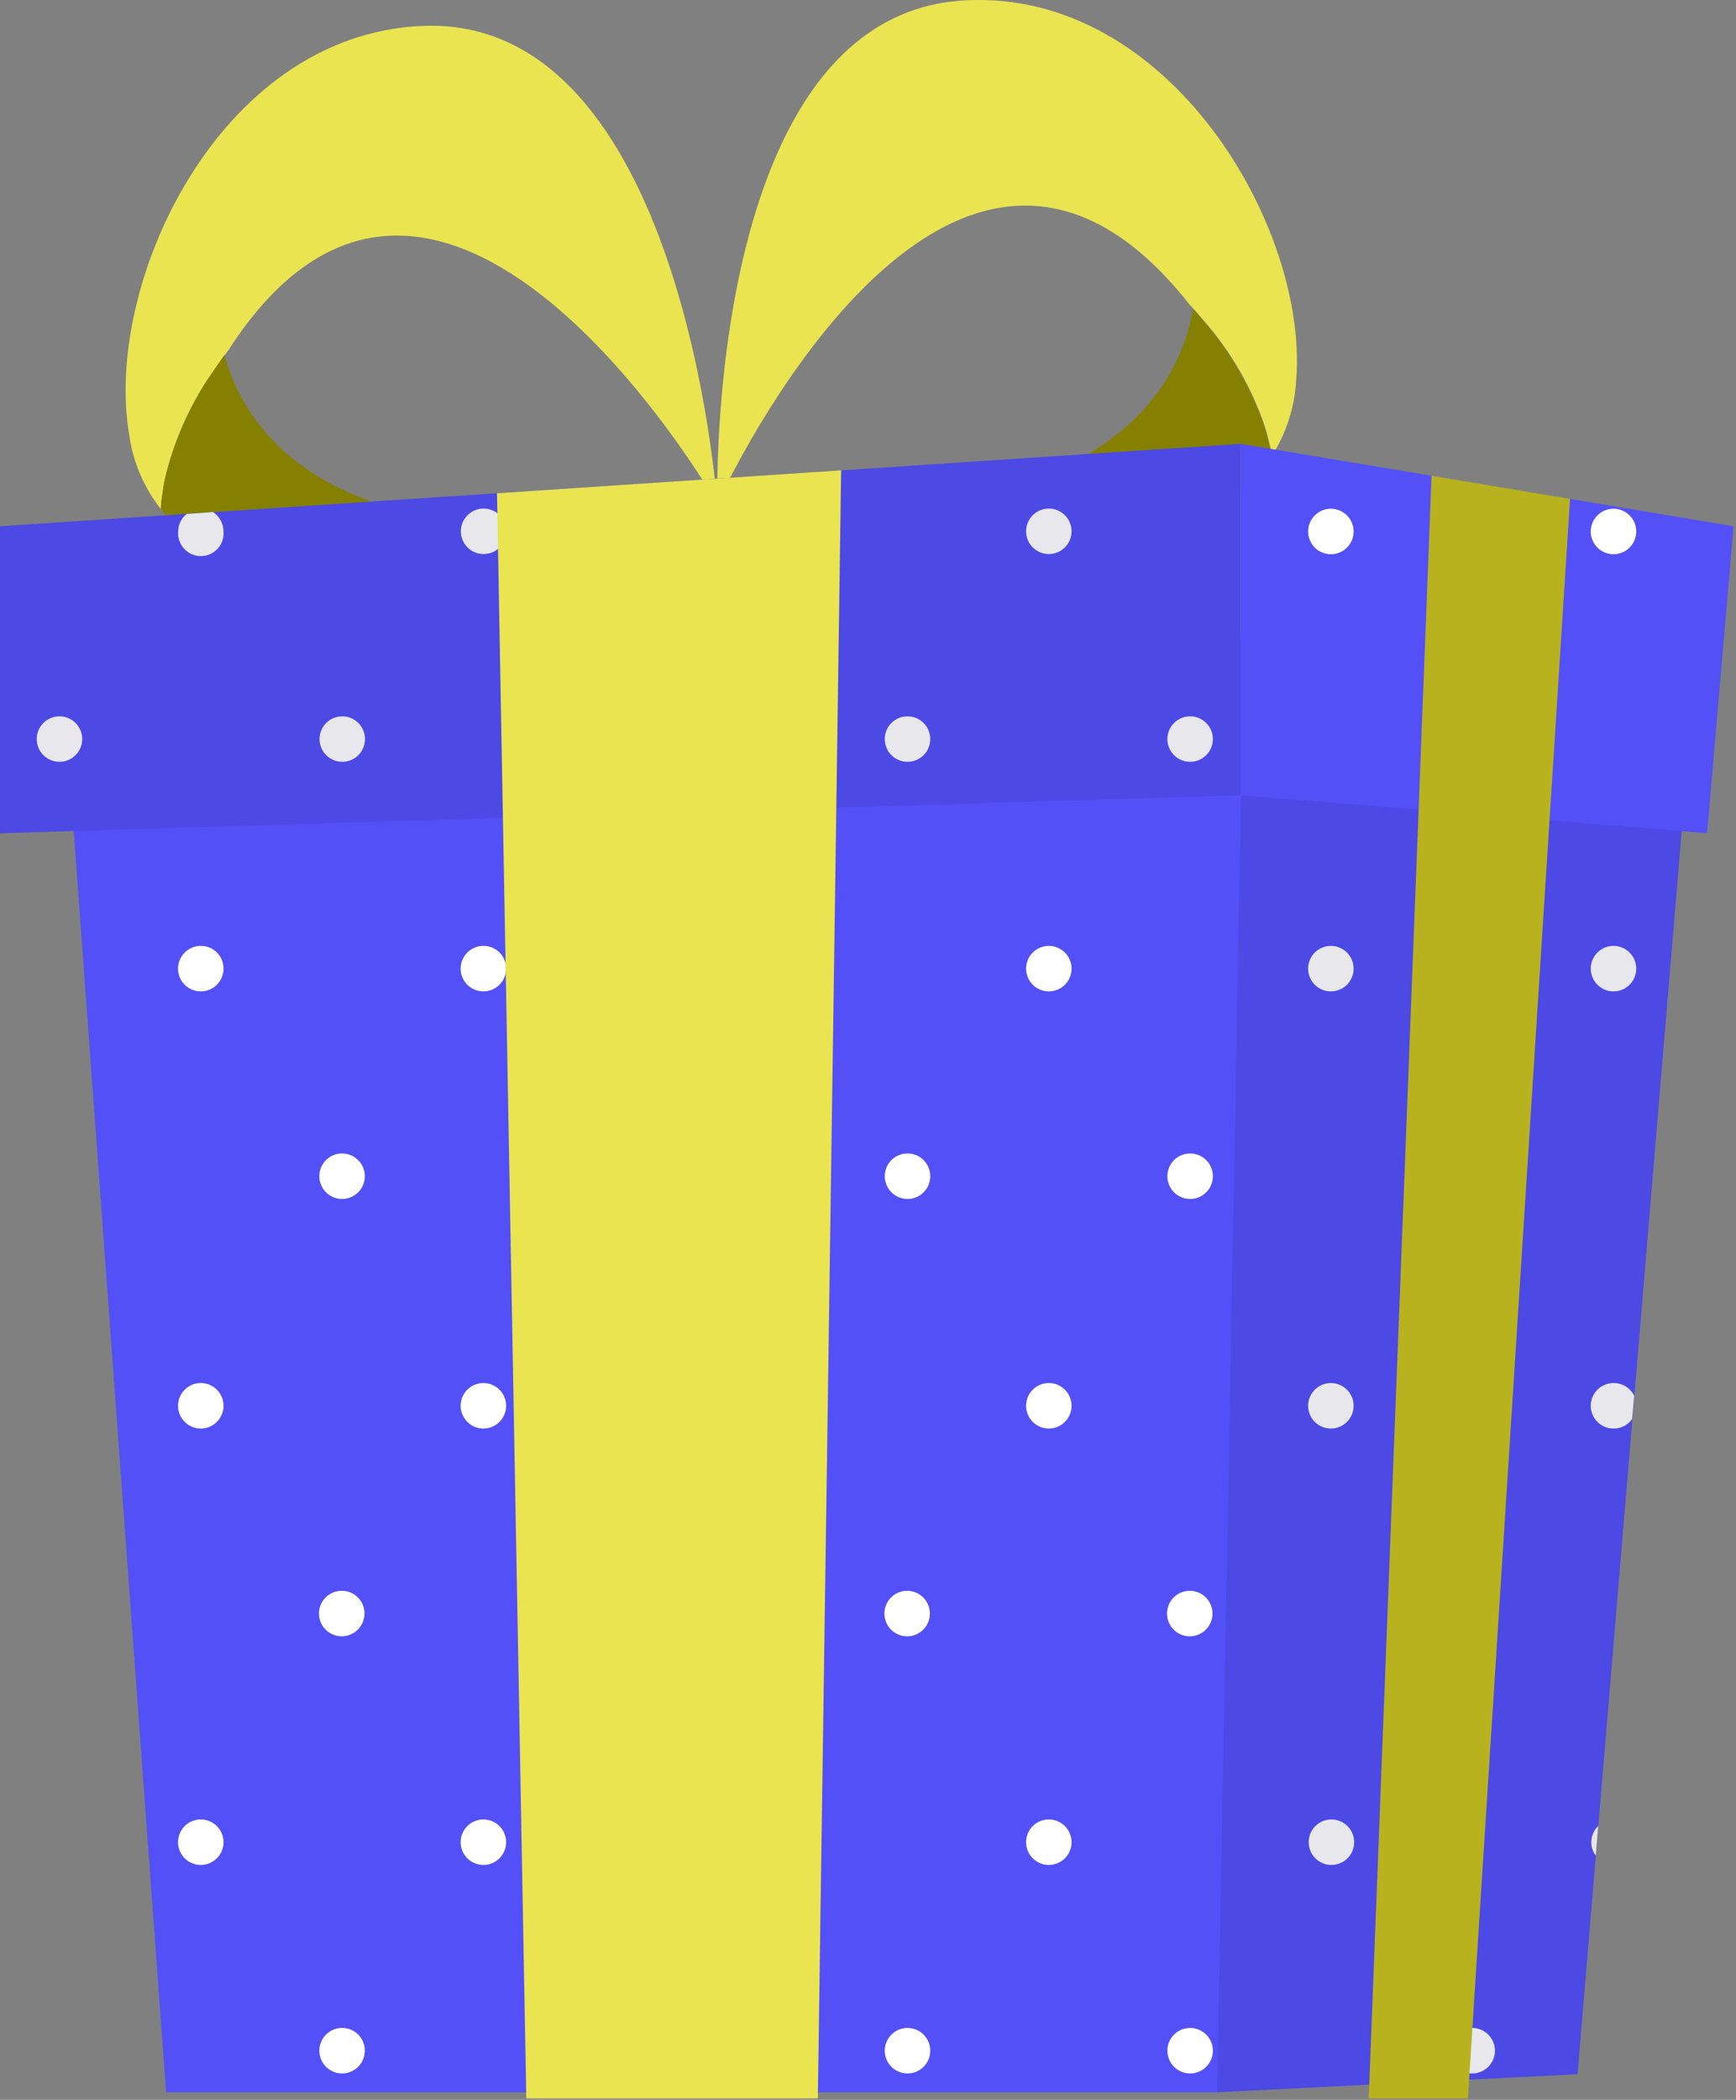 <svg width="110" height="133" viewBox="0 0 110 133" fill="none" xmlns="http://www.w3.org/2000/svg">
<rect x="0" y="0" width="110" height="133" fill="#808080" stroke="none"/>
<path d="M44.581 84.6C48.467 84.458 62.996 82.568 72.34 78.316C76.876 76.249 89.267 68.949 87.944 65.322C86.621 61.696 82.818 63.538 82.818 63.538C82.818 63.538 87.543 59.664 85.936 56.167C84.33 52.671 78.447 55.683 78.447 55.683C78.447 55.683 83.054 51.348 81.152 47.969C79.25 44.591 73.887 48.619 73.887 48.619C73.887 48.619 78.293 44.851 75.553 42.713C72.257 40.161 64.922 48.017 59.807 50.048C58.626 50.509 35.544 57.715 35.544 57.715L44.581 84.6Z" fill="#AD6359"/>
<path d="M73.781 48.631C68.371 54.395 65.016 55.978 57.491 57.939C57.338 57.939 57.361 58.211 57.491 58.175C65.028 56.935 69.528 55.553 74.029 48.879C74.289 48.56 74.041 48.359 73.781 48.631Z" fill="#263238"/>
<path d="M78.73 55.541C72.6 61.034 68.973 62.794 61.236 65.428C61.13 65.428 61.177 65.653 61.236 65.617C69.032 63.68 73.498 62.192 78.955 55.896C79.203 55.612 79.014 55.293 78.73 55.541Z" fill="#263238"/>
<path d="M82.286 63.987C75.966 68.878 72.068 70.969 64.236 72.563C64.204 72.572 64.176 72.592 64.156 72.618C64.136 72.645 64.125 72.677 64.125 72.711C64.125 72.744 64.136 72.777 64.156 72.803C64.176 72.83 64.204 72.849 64.236 72.859C72.387 72.008 77.23 69.433 82.38 64.2C82.77 63.834 82.688 63.68 82.286 63.987Z" fill="#263238"/>
<path d="M32.473 57.88C32.473 57.88 38.615 50.119 42.064 47.308C45.514 44.497 62.252 38.756 63.693 42.288C65.56 46.871 56.606 52.08 51.81 54.1C51.81 54.1 56.145 64.672 50.499 69.811C44.852 74.949 32.473 57.88 32.473 57.88Z" fill="#AD6359"/>
<path d="M63.788 43.717C62.488 49.115 56.098 51.312 51.633 53.581C51.566 53.61 51.507 53.656 51.462 53.714C51.416 53.772 51.386 53.84 51.373 53.912C51.36 53.984 51.365 54.059 51.388 54.129C51.411 54.199 51.45 54.262 51.503 54.313C53.015 58.873 53.865 65.736 50.806 69.799C50.79 69.823 50.783 69.852 50.787 69.881C50.791 69.909 50.805 69.935 50.826 69.954C50.848 69.973 50.876 69.983 50.905 69.983C50.934 69.983 50.962 69.972 50.983 69.953C54.822 66.031 54.527 59.227 52.578 54.348C57.196 52.092 63.504 49.623 63.847 43.717H63.788Z" fill="#263238"/>
<path d="M82.132 24.073C82.043 25.782 81.509 27.439 80.585 28.88C80.585 28.561 80.467 28.231 80.384 27.888C80.306 27.536 80.207 27.189 80.089 26.849C79.264 24.476 77.993 22.282 76.344 20.387L75.789 19.738L75.635 19.572C75.553 19.466 75.446 19.383 75.364 19.277C60.208 0.058 45.761 31.196 45.454 31.916C45.454 31.916 44.616 0.861 61.177 0.022C74.147 -0.663 82.912 14.481 82.132 24.073Z" fill="#EAE451"/>
<path d="M80.55 28.88C80.172 29.423 79.714 29.905 79.192 30.309C71.277 36.369 47.002 32.2 45.49 31.94H45.419C68.241 34.137 74.502 25.833 75.6 19.584L75.754 19.749L76.309 20.399C77.95 22.299 79.221 24.491 80.054 26.86C80.172 27.215 80.266 27.557 80.349 27.9C80.432 28.242 80.55 28.561 80.55 28.88Z" fill="#868000"/>
<path d="M8.198 27.605C8.441 29.301 9.13 30.903 10.194 32.247C10.207 31.906 10.242 31.567 10.301 31.231C10.343 30.873 10.406 30.518 10.49 30.168C11.084 27.725 12.143 25.419 13.608 23.376C13.762 23.151 13.915 22.915 14.092 22.679L14.222 22.502C14.305 22.395 14.4 22.289 14.47 22.183C27.736 1.605 45.077 31.231 45.443 31.916C45.443 31.916 43.305 0.92 26.744 1.641C13.774 2.208 6.521 18.119 8.198 27.605Z" fill="#EAE451"/>
<path d="M10.194 32.247C10.619 32.752 11.121 33.187 11.682 33.534C20.128 38.815 43.907 32.353 45.383 31.951H45.454C22.94 36.31 15.923 28.644 14.222 22.502L14.092 22.679C13.915 22.915 13.761 23.151 13.608 23.376C12.149 25.423 11.091 27.727 10.489 30.168C10.406 30.534 10.347 30.888 10.3 31.231C10.242 31.567 10.207 31.906 10.194 32.247Z" fill="#868000"/>
<path d="M85.547 40.327H3.769L10.525 132.523H77.124L85.547 40.327Z" fill="#5350F7"/>
<path d="M5.21 46.812C5.213 47.093 5.132 47.369 4.976 47.603C4.82 47.837 4.596 48.018 4.335 48.123L4.146 45.418C4.453 45.499 4.724 45.68 4.917 45.933C5.109 46.185 5.212 46.494 5.21 46.812ZM21.688 45.371C21.403 45.368 21.123 45.451 20.884 45.608C20.646 45.765 20.459 45.989 20.348 46.252C20.237 46.515 20.207 46.805 20.261 47.086C20.316 47.366 20.452 47.624 20.653 47.827C20.854 48.029 21.111 48.168 21.391 48.224C21.671 48.281 21.961 48.253 22.225 48.144C22.489 48.036 22.715 47.851 22.874 47.614C23.033 47.376 23.117 47.097 23.117 46.812C23.117 46.432 22.967 46.067 22.7 45.797C22.432 45.527 22.068 45.374 21.688 45.371ZM39.596 45.371C39.31 45.368 39.031 45.451 38.792 45.608C38.553 45.765 38.367 45.989 38.256 46.252C38.145 46.515 38.115 46.805 38.169 47.086C38.224 47.366 38.36 47.624 38.561 47.827C38.762 48.029 39.019 48.168 39.298 48.224C39.578 48.281 39.869 48.253 40.133 48.144C40.397 48.036 40.623 47.851 40.782 47.614C40.94 47.376 41.025 47.097 41.025 46.812C41.025 46.432 40.875 46.067 40.607 45.797C40.34 45.527 39.976 45.374 39.596 45.371ZM57.504 45.371C57.219 45.371 56.94 45.455 56.703 45.614C56.466 45.772 56.281 45.997 56.172 46.26C56.063 46.524 56.035 46.813 56.09 47.093C56.146 47.373 56.283 47.629 56.485 47.831C56.686 48.032 56.943 48.17 57.222 48.225C57.502 48.281 57.792 48.252 58.055 48.143C58.319 48.034 58.544 47.849 58.702 47.612C58.86 47.375 58.945 47.097 58.945 46.812C58.945 46.43 58.793 46.063 58.523 45.793C58.252 45.523 57.886 45.371 57.504 45.371ZM75.412 45.371C75.126 45.371 74.848 45.455 74.611 45.614C74.374 45.772 74.189 45.997 74.08 46.26C73.971 46.524 73.942 46.813 73.998 47.093C74.054 47.373 74.191 47.629 74.392 47.831C74.594 48.032 74.851 48.17 75.13 48.225C75.41 48.281 75.7 48.252 75.963 48.143C76.226 48.034 76.451 47.849 76.61 47.612C76.768 47.375 76.853 47.097 76.853 46.812C76.853 46.43 76.701 46.063 76.43 45.793C76.16 45.523 75.794 45.371 75.412 45.371ZM21.688 73.059C21.403 73.057 21.123 73.139 20.884 73.296C20.646 73.453 20.459 73.677 20.348 73.941C20.237 74.204 20.207 74.494 20.261 74.774C20.316 75.055 20.452 75.312 20.653 75.515C20.854 75.718 21.111 75.856 21.391 75.913C21.671 75.969 21.961 75.942 22.225 75.833C22.489 75.724 22.715 75.54 22.874 75.302C23.033 75.065 23.117 74.786 23.117 74.5C23.117 74.12 22.967 73.755 22.7 73.486C22.432 73.216 22.068 73.062 21.688 73.059ZM39.596 73.059C39.31 73.057 39.031 73.139 38.792 73.296C38.553 73.453 38.367 73.677 38.256 73.941C38.145 74.204 38.115 74.494 38.169 74.774C38.224 75.055 38.36 75.312 38.561 75.515C38.762 75.718 39.019 75.856 39.298 75.913C39.578 75.969 39.869 75.942 40.133 75.833C40.397 75.724 40.623 75.54 40.782 75.302C40.94 75.065 41.025 74.786 41.025 74.5C41.025 74.12 40.875 73.755 40.607 73.486C40.34 73.216 39.976 73.062 39.596 73.059ZM57.504 73.059C57.219 73.059 56.94 73.144 56.703 73.302C56.466 73.46 56.281 73.686 56.172 73.949C56.063 74.212 56.035 74.502 56.09 74.781C56.146 75.061 56.283 75.318 56.485 75.519C56.686 75.721 56.943 75.858 57.222 75.914C57.502 75.969 57.792 75.941 58.055 75.832C58.319 75.723 58.544 75.538 58.702 75.301C58.86 75.064 58.945 74.785 58.945 74.5C58.945 74.118 58.793 73.752 58.523 73.481C58.252 73.211 57.886 73.059 57.504 73.059ZM75.412 73.059C75.126 73.059 74.848 73.144 74.611 73.302C74.374 73.46 74.189 73.686 74.08 73.949C73.971 74.212 73.942 74.502 73.998 74.781C74.054 75.061 74.191 75.318 74.392 75.519C74.594 75.721 74.851 75.858 75.13 75.914C75.41 75.969 75.7 75.941 75.963 75.832C76.226 75.723 76.451 75.538 76.61 75.301C76.768 75.064 76.853 74.785 76.853 74.5C76.853 74.118 76.701 73.752 76.43 73.481C76.16 73.211 75.794 73.059 75.412 73.059ZM12.734 59.912C12.449 59.91 12.169 59.992 11.93 60.149C11.692 60.306 11.505 60.53 11.394 60.793C11.284 61.056 11.253 61.346 11.307 61.627C11.362 61.907 11.498 62.165 11.699 62.368C11.9 62.571 12.157 62.709 12.437 62.766C12.717 62.822 13.007 62.794 13.271 62.685C13.535 62.577 13.761 62.392 13.92 62.155C14.079 61.918 14.164 61.639 14.164 61.353C14.165 61.164 14.129 60.977 14.058 60.802C13.987 60.628 13.882 60.469 13.749 60.335C13.616 60.201 13.458 60.094 13.284 60.022C13.11 59.949 12.923 59.912 12.734 59.912ZM30.642 59.912C30.357 59.91 30.077 59.992 29.838 60.149C29.6 60.306 29.413 60.53 29.302 60.793C29.191 61.056 29.161 61.346 29.215 61.627C29.27 61.907 29.406 62.165 29.607 62.368C29.808 62.571 30.065 62.709 30.345 62.766C30.625 62.822 30.915 62.794 31.179 62.685C31.443 62.577 31.669 62.392 31.828 62.155C31.986 61.918 32.071 61.639 32.071 61.353C32.073 61.164 32.037 60.977 31.966 60.802C31.895 60.628 31.79 60.469 31.657 60.335C31.524 60.201 31.366 60.094 31.192 60.022C31.017 59.949 30.831 59.912 30.642 59.912ZM48.55 59.912C48.168 59.912 47.801 60.064 47.531 60.334C47.261 60.604 47.109 60.971 47.109 61.353C47.109 61.735 47.261 62.102 47.531 62.372C47.801 62.642 48.168 62.794 48.55 62.794C48.932 62.794 49.299 62.642 49.569 62.372C49.839 62.102 49.991 61.735 49.991 61.353C49.991 60.971 49.839 60.604 49.569 60.334C49.299 60.064 48.932 59.912 48.55 59.912ZM66.458 59.912C66.173 59.912 65.894 59.996 65.657 60.155C65.42 60.313 65.235 60.538 65.126 60.801C65.017 61.065 64.989 61.355 65.044 61.634C65.1 61.914 65.237 62.17 65.439 62.372C65.64 62.574 65.897 62.711 66.176 62.766C66.456 62.822 66.746 62.794 67.009 62.684C67.272 62.575 67.498 62.391 67.656 62.154C67.814 61.917 67.899 61.638 67.899 61.353C67.899 60.971 67.747 60.604 67.477 60.334C67.206 60.064 66.84 59.912 66.458 59.912ZM82.912 61.341C82.908 61.571 82.959 61.799 83.062 62.005C83.165 62.211 83.316 62.388 83.503 62.522L83.716 60.065C83.477 60.183 83.276 60.365 83.134 60.59C82.992 60.815 82.915 61.075 82.912 61.341ZM21.665 100.76C21.378 100.757 21.098 100.84 20.859 100.998C20.621 101.155 20.434 101.38 20.323 101.644C20.213 101.908 20.183 102.198 20.239 102.479C20.294 102.76 20.431 103.017 20.634 103.22C20.836 103.422 21.094 103.559 21.374 103.615C21.655 103.67 21.946 103.64 22.21 103.53C22.473 103.419 22.698 103.233 22.856 102.994C23.013 102.755 23.096 102.475 23.094 102.189C23.094 101.814 22.947 101.454 22.683 101.187C22.421 100.919 22.063 100.766 21.688 100.76H21.665ZM39.572 100.76C39.286 100.757 39.006 100.84 38.767 100.998C38.528 101.155 38.342 101.38 38.231 101.644C38.121 101.908 38.091 102.198 38.147 102.479C38.202 102.76 38.339 103.017 38.541 103.22C38.744 103.422 39.002 103.559 39.282 103.615C39.563 103.67 39.854 103.64 40.117 103.53C40.381 103.419 40.606 103.233 40.764 102.994C40.921 102.755 41.004 102.475 41.002 102.189C41.002 101.814 40.854 101.454 40.591 101.187C40.328 100.919 39.971 100.766 39.596 100.76H39.572ZM57.48 100.76C57.194 100.76 56.915 100.844 56.678 101.003C56.441 101.162 56.256 101.388 56.148 101.652C56.039 101.916 56.011 102.206 56.068 102.486C56.124 102.766 56.263 103.023 56.465 103.224C56.668 103.425 56.926 103.561 57.206 103.616C57.486 103.67 57.777 103.64 58.04 103.529C58.303 103.418 58.527 103.231 58.684 102.993C58.841 102.754 58.923 102.474 58.921 102.189C58.918 101.813 58.768 101.453 58.503 101.186C58.239 100.919 57.88 100.766 57.504 100.76H57.48ZM75.388 100.76C75.102 100.76 74.823 100.844 74.586 101.003C74.349 101.162 74.164 101.388 74.055 101.652C73.947 101.916 73.919 102.206 73.975 102.486C74.032 102.766 74.17 103.023 74.373 103.224C74.576 103.425 74.834 103.561 75.114 103.616C75.394 103.67 75.684 103.64 75.948 103.529C76.211 103.418 76.435 103.231 76.592 102.993C76.749 102.754 76.831 102.474 76.829 102.189C76.826 101.813 76.676 101.453 76.411 101.186C76.146 100.919 75.787 100.766 75.412 100.76H75.388ZM12.734 87.6C12.449 87.598 12.169 87.681 11.93 87.838C11.692 87.995 11.505 88.219 11.394 88.482C11.284 88.745 11.253 89.035 11.307 89.315C11.362 89.596 11.498 89.854 11.699 90.056C11.9 90.259 12.157 90.397 12.437 90.454C12.717 90.511 13.007 90.483 13.271 90.374C13.535 90.265 13.761 90.081 13.92 89.843C14.079 89.606 14.164 89.327 14.164 89.042C14.164 88.661 14.013 88.297 13.746 88.027C13.478 87.757 13.114 87.604 12.734 87.6ZM30.642 87.6C30.357 87.598 30.077 87.681 29.838 87.838C29.6 87.995 29.413 88.219 29.302 88.482C29.191 88.745 29.161 89.035 29.215 89.315C29.27 89.596 29.406 89.854 29.607 90.056C29.808 90.259 30.065 90.397 30.345 90.454C30.625 90.511 30.915 90.483 31.179 90.374C31.443 90.265 31.669 90.081 31.828 89.843C31.986 89.606 32.071 89.327 32.071 89.042C32.071 88.661 31.921 88.297 31.653 88.027C31.386 87.757 31.022 87.604 30.642 87.6ZM48.55 87.6C48.265 87.6 47.986 87.685 47.749 87.843C47.512 88.002 47.327 88.227 47.218 88.49C47.109 88.753 47.081 89.043 47.136 89.323C47.192 89.602 47.329 89.859 47.531 90.061C47.732 90.262 47.989 90.399 48.269 90.455C48.548 90.511 48.838 90.482 49.101 90.373C49.365 90.264 49.59 90.079 49.748 89.842C49.906 89.605 49.991 89.327 49.991 89.042C49.991 88.659 49.839 88.293 49.569 88.022C49.299 87.752 48.932 87.6 48.55 87.6ZM66.458 87.6C66.173 87.6 65.894 87.685 65.657 87.843C65.42 88.002 65.235 88.227 65.126 88.49C65.017 88.753 64.989 89.043 65.044 89.323C65.1 89.602 65.237 89.859 65.439 90.061C65.64 90.262 65.897 90.399 66.176 90.455C66.456 90.511 66.746 90.482 67.009 90.373C67.272 90.264 67.498 90.079 67.656 89.842C67.814 89.605 67.899 89.327 67.899 89.042C67.899 88.659 67.747 88.293 67.477 88.022C67.206 87.752 66.84 87.6 66.458 87.6ZM21.688 128.448C21.403 128.446 21.123 128.528 20.884 128.685C20.646 128.842 20.459 129.066 20.348 129.33C20.237 129.593 20.207 129.883 20.261 130.163C20.316 130.443 20.452 130.701 20.653 130.904C20.854 131.107 21.111 131.245 21.391 131.302C21.671 131.358 21.961 131.331 22.225 131.222C22.489 131.113 22.715 130.928 22.874 130.691C23.033 130.454 23.117 130.175 23.117 129.889C23.119 129.701 23.083 129.513 23.012 129.339C22.941 129.164 22.836 129.005 22.703 128.871C22.57 128.737 22.412 128.631 22.238 128.558C22.064 128.486 21.877 128.448 21.688 128.448ZM39.596 128.448C39.31 128.446 39.031 128.528 38.792 128.685C38.553 128.842 38.367 129.066 38.256 129.33C38.145 129.593 38.115 129.883 38.169 130.163C38.224 130.443 38.36 130.701 38.561 130.904C38.762 131.107 39.019 131.245 39.298 131.302C39.578 131.358 39.869 131.331 40.133 131.222C40.397 131.113 40.623 130.928 40.782 130.691C40.94 130.454 41.025 130.175 41.025 129.889C41.027 129.701 40.991 129.513 40.92 129.339C40.849 129.164 40.744 129.005 40.611 128.871C40.478 128.737 40.32 128.631 40.146 128.558C39.971 128.486 39.785 128.448 39.596 128.448ZM57.504 128.448C57.219 128.448 56.94 128.533 56.703 128.691C56.466 128.849 56.281 129.074 56.172 129.338C56.063 129.601 56.035 129.891 56.09 130.17C56.146 130.45 56.283 130.707 56.485 130.908C56.686 131.11 56.943 131.247 57.222 131.303C57.502 131.358 57.792 131.33 58.055 131.221C58.319 131.112 58.544 130.927 58.702 130.69C58.86 130.453 58.945 130.174 58.945 129.889C58.945 129.507 58.793 129.141 58.523 128.87C58.252 128.6 57.886 128.448 57.504 128.448ZM75.412 128.448C75.126 128.448 74.848 128.533 74.611 128.691C74.374 128.849 74.189 129.074 74.08 129.338C73.971 129.601 73.942 129.891 73.998 130.17C74.054 130.45 74.191 130.707 74.392 130.908C74.594 131.11 74.851 131.247 75.13 131.303C75.41 131.358 75.7 131.33 75.963 131.221C76.226 131.112 76.451 130.927 76.61 130.69C76.768 130.453 76.853 130.174 76.853 129.889C76.853 129.507 76.701 129.141 76.43 128.87C76.16 128.6 75.794 128.448 75.412 128.448ZM12.734 115.242C12.449 115.239 12.169 115.322 11.93 115.479C11.692 115.636 11.505 115.86 11.394 116.123C11.284 116.386 11.253 116.676 11.307 116.957C11.362 117.237 11.498 117.495 11.699 117.698C11.9 117.9 12.157 118.039 12.437 118.095C12.717 118.152 13.007 118.124 13.271 118.015C13.535 117.907 13.761 117.722 13.92 117.485C14.079 117.248 14.164 116.968 14.164 116.683C14.164 116.303 14.013 115.938 13.746 115.668C13.478 115.398 13.114 115.245 12.734 115.242ZM30.642 115.242C30.357 115.239 30.077 115.322 29.838 115.479C29.6 115.636 29.413 115.86 29.302 116.123C29.191 116.386 29.161 116.676 29.215 116.957C29.27 117.237 29.406 117.495 29.607 117.698C29.808 117.9 30.065 118.039 30.345 118.095C30.625 118.152 30.915 118.124 31.179 118.015C31.443 117.907 31.669 117.722 31.828 117.485C31.986 117.248 32.071 116.968 32.071 116.683C32.071 116.303 31.921 115.938 31.653 115.668C31.386 115.398 31.022 115.245 30.642 115.242ZM48.55 115.242C48.265 115.242 47.986 115.326 47.749 115.485C47.512 115.643 47.327 115.868 47.218 116.131C47.109 116.395 47.081 116.684 47.136 116.964C47.192 117.244 47.329 117.5 47.531 117.702C47.732 117.903 47.989 118.041 48.269 118.096C48.548 118.152 48.838 118.123 49.101 118.014C49.365 117.905 49.59 117.721 49.748 117.484C49.906 117.247 49.991 116.968 49.991 116.683C49.991 116.301 49.839 115.934 49.569 115.664C49.299 115.394 48.932 115.242 48.55 115.242ZM66.458 115.242C66.173 115.242 65.894 115.326 65.657 115.485C65.42 115.643 65.235 115.868 65.126 116.131C65.017 116.395 64.989 116.684 65.044 116.964C65.1 117.244 65.237 117.5 65.439 117.702C65.64 117.903 65.897 118.041 66.176 118.096C66.456 118.152 66.746 118.123 67.009 118.014C67.272 117.905 67.498 117.721 67.656 117.484C67.814 117.247 67.899 116.968 67.899 116.683C67.899 116.301 67.747 115.934 67.477 115.664C67.206 115.394 66.84 115.242 66.458 115.242Z" fill="white"/>
<path d="M107.589 40.327H78.826L77.124 132.523L99.958 131.378L107.589 40.327Z" fill="#5350F7"/>
<path d="M94.725 46.812C94.725 47.097 94.64 47.375 94.482 47.612C94.324 47.849 94.099 48.034 93.835 48.143C93.572 48.252 93.282 48.281 93.002 48.225C92.723 48.17 92.466 48.032 92.265 47.831C92.063 47.629 91.926 47.372 91.87 47.093C91.815 46.813 91.843 46.524 91.952 46.26C92.061 45.997 92.246 45.772 92.483 45.614C92.72 45.455 92.999 45.371 93.284 45.371C93.473 45.371 93.66 45.408 93.835 45.48C94.01 45.553 94.169 45.659 94.303 45.793C94.436 45.926 94.543 46.085 94.615 46.26C94.688 46.435 94.725 46.623 94.725 46.812ZM93.284 73.059C92.999 73.059 92.72 73.144 92.483 73.302C92.246 73.46 92.061 73.686 91.952 73.949C91.843 74.212 91.815 74.502 91.87 74.781C91.926 75.061 92.063 75.318 92.265 75.519C92.466 75.721 92.723 75.858 93.002 75.914C93.282 75.969 93.572 75.941 93.835 75.832C94.099 75.723 94.324 75.538 94.482 75.301C94.64 75.064 94.725 74.785 94.725 74.5C94.725 74.124 94.578 73.763 94.315 73.494C94.053 73.224 93.695 73.068 93.319 73.059H93.284ZM84.33 59.912C84.045 59.912 83.766 59.996 83.529 60.155C83.292 60.313 83.107 60.538 82.998 60.801C82.889 61.065 82.861 61.355 82.916 61.634C82.972 61.914 83.109 62.17 83.311 62.372C83.512 62.574 83.769 62.711 84.049 62.766C84.328 62.822 84.618 62.793 84.881 62.684C85.145 62.575 85.37 62.391 85.528 62.154C85.686 61.917 85.771 61.638 85.771 61.353C85.771 60.977 85.624 60.615 85.361 60.346C85.099 60.077 84.741 59.921 84.365 59.912H84.33ZM102.238 59.912C101.953 59.912 101.674 59.996 101.437 60.155C101.2 60.313 101.015 60.538 100.906 60.801C100.797 61.065 100.769 61.355 100.824 61.634C100.88 61.914 101.017 62.17 101.219 62.372C101.42 62.574 101.677 62.711 101.956 62.766C102.236 62.822 102.526 62.793 102.789 62.684C103.052 62.575 103.277 62.391 103.436 62.154C103.594 61.917 103.679 61.638 103.679 61.353C103.679 60.977 103.532 60.615 103.269 60.346C103.007 60.077 102.649 59.921 102.273 59.912H102.238ZM93.284 100.76C93.001 100.76 92.724 100.843 92.488 101C92.252 101.156 92.068 101.378 91.957 101.639C91.847 101.899 91.816 102.187 91.868 102.465C91.92 102.743 92.052 103 92.249 103.203C92.446 103.406 92.698 103.547 92.975 103.608C93.251 103.669 93.539 103.647 93.803 103.545C94.067 103.443 94.295 103.266 94.459 103.035C94.623 102.805 94.716 102.531 94.725 102.248C94.731 102.058 94.7 101.868 94.632 101.69C94.565 101.512 94.463 101.349 94.332 101.211C94.201 101.072 94.045 100.961 93.871 100.884C93.697 100.806 93.509 100.764 93.319 100.76H93.284ZM84.33 87.6C84.045 87.6 83.766 87.685 83.529 87.843C83.292 88.002 83.107 88.227 82.998 88.49C82.889 88.753 82.861 89.043 82.916 89.323C82.972 89.602 83.109 89.859 83.311 90.061C83.512 90.262 83.769 90.399 84.049 90.455C84.328 90.511 84.618 90.482 84.881 90.373C85.145 90.264 85.37 90.079 85.528 89.842C85.686 89.605 85.771 89.327 85.771 89.041C85.771 88.665 85.624 88.304 85.361 88.035C85.099 87.766 84.741 87.61 84.365 87.6H84.33ZM102.238 87.6C101.855 87.6 101.489 87.752 101.219 88.022C100.948 88.293 100.796 88.659 100.796 89.041C100.796 89.424 100.948 89.79 101.219 90.061C101.489 90.331 101.855 90.483 102.238 90.483C102.469 90.486 102.697 90.433 102.903 90.328C103.109 90.223 103.286 90.069 103.419 89.88L103.549 88.404C103.431 88.165 103.249 87.964 103.024 87.822C102.799 87.68 102.539 87.603 102.273 87.6H102.238ZM93.284 128.448C92.999 128.448 92.72 128.533 92.483 128.691C92.246 128.849 92.061 129.074 91.952 129.338C91.843 129.601 91.815 129.891 91.87 130.17C91.926 130.45 92.063 130.707 92.265 130.908C92.466 131.11 92.723 131.247 93.002 131.303C93.282 131.358 93.572 131.33 93.835 131.221C94.099 131.112 94.324 130.927 94.482 130.69C94.64 130.453 94.725 130.174 94.725 129.889C94.725 129.513 94.578 129.152 94.315 128.883C94.053 128.613 93.695 128.457 93.319 128.448H93.284ZM84.365 115.242C84.08 115.242 83.802 115.326 83.565 115.485C83.328 115.643 83.143 115.868 83.034 116.131C82.925 116.395 82.896 116.684 82.952 116.964C83.007 117.244 83.145 117.5 83.346 117.702C83.548 117.903 83.805 118.041 84.084 118.096C84.364 118.152 84.653 118.123 84.917 118.014C85.18 117.905 85.405 117.72 85.564 117.483C85.722 117.246 85.806 116.968 85.806 116.683C85.806 116.301 85.654 115.934 85.384 115.664C85.114 115.394 84.748 115.242 84.365 115.242ZM100.832 116.695C100.826 116.995 100.926 117.288 101.115 117.522L101.269 115.655C101.124 115.796 101.01 115.965 100.935 116.152C100.86 116.339 100.825 116.54 100.832 116.742V116.695Z" fill="white"/>
<path opacity="0.1" d="M107.589 40.327H78.826L77.124 132.523L99.958 131.378L107.589 40.327Z" fill="#0C0B3D"/>
<path d="M0 33.334V52.777L78.601 50.367V28.113L0 33.334Z" fill="#5350F7"/>
<path d="M3.768 48.253C4.564 48.253 5.209 47.608 5.209 46.812C5.209 46.016 4.564 45.371 3.768 45.371C2.972 45.371 2.327 46.016 2.327 46.812C2.327 47.608 2.972 48.253 3.768 48.253Z" fill="white"/>
<path d="M21.688 48.253C22.484 48.253 23.129 47.608 23.129 46.812C23.129 46.016 22.484 45.371 21.688 45.371C20.892 45.371 20.247 46.016 20.247 46.812C20.247 47.608 20.892 48.253 21.688 48.253Z" fill="white"/>
<path d="M39.596 48.253C40.392 48.253 41.037 47.608 41.037 46.812C41.037 46.016 40.392 45.371 39.596 45.371C38.8 45.371 38.155 46.016 38.155 46.812C38.155 47.608 38.8 48.253 39.596 48.253Z" fill="white"/>
<path d="M57.504 48.253C58.3 48.253 58.945 47.608 58.945 46.812C58.945 46.016 58.3 45.371 57.504 45.371C56.708 45.371 56.062 46.016 56.062 46.812C56.062 47.608 56.708 48.253 57.504 48.253Z" fill="white"/>
<path d="M76.853 46.812C76.853 47.097 76.768 47.375 76.61 47.612C76.451 47.849 76.226 48.034 75.963 48.143C75.7 48.252 75.41 48.281 75.13 48.225C74.851 48.17 74.594 48.032 74.392 47.831C74.191 47.629 74.053 47.372 73.998 47.093C73.942 46.813 73.971 46.524 74.08 46.26C74.189 45.997 74.374 45.772 74.611 45.614C74.848 45.455 75.126 45.371 75.411 45.371C75.794 45.371 76.16 45.522 76.43 45.793C76.701 46.063 76.853 46.429 76.853 46.812Z" fill="white"/>
<path d="M14.163 33.653C14.181 33.852 14.157 34.053 14.094 34.243C14.03 34.432 13.927 34.607 13.792 34.755C13.657 34.903 13.492 35.021 13.309 35.101C13.126 35.182 12.928 35.224 12.728 35.224C12.527 35.224 12.329 35.182 12.146 35.101C11.963 35.021 11.799 34.903 11.664 34.755C11.529 34.607 11.426 34.432 11.362 34.243C11.298 34.053 11.274 33.852 11.293 33.653C11.292 33.441 11.34 33.232 11.432 33.042C11.524 32.852 11.658 32.685 11.824 32.554L13.502 32.436C13.703 32.569 13.868 32.75 13.984 32.962C14.099 33.174 14.161 33.411 14.163 33.653Z" fill="white"/>
<path d="M30.642 35.094C31.438 35.094 32.083 34.449 32.083 33.653C32.083 32.857 31.438 32.212 30.642 32.212C29.846 32.212 29.201 32.857 29.201 33.653C29.201 34.449 29.846 35.094 30.642 35.094Z" fill="white"/>
<path d="M48.55 35.094C49.345 35.094 49.991 34.449 49.991 33.653C49.991 32.857 49.345 32.212 48.55 32.212C47.754 32.212 47.108 32.857 47.108 33.653C47.108 34.449 47.754 35.094 48.55 35.094Z" fill="white"/>
<path d="M66.457 35.094C67.253 35.094 67.898 34.449 67.898 33.653C67.898 32.857 67.253 32.212 66.457 32.212C65.661 32.212 65.016 32.857 65.016 33.653C65.016 34.449 65.661 35.094 66.457 35.094Z" fill="white"/>
<path opacity="0.1" d="M0 33.334V52.777L78.601 50.367V28.113L0 33.334Z" fill="#0C0B3D"/>
<path d="M108.167 52.777L78.601 50.367V28.113L109.845 33.334L108.167 52.777Z" fill="#5350F7"/>
<path d="M94.725 46.812C94.725 47.097 94.64 47.375 94.482 47.612C94.324 47.849 94.099 48.034 93.835 48.143C93.572 48.252 93.282 48.281 93.002 48.225C92.723 48.169 92.466 48.032 92.265 47.831C92.063 47.629 91.926 47.372 91.87 47.093C91.815 46.813 91.843 46.523 91.952 46.26C92.061 45.997 92.246 45.772 92.483 45.613C92.72 45.455 92.999 45.37 93.284 45.37C93.473 45.37 93.66 45.408 93.835 45.48C94.01 45.553 94.169 45.659 94.303 45.793C94.436 45.926 94.543 46.085 94.615 46.26C94.688 46.435 94.725 46.622 94.725 46.812ZM84.33 32.223C84.044 32.223 83.765 32.308 83.528 32.467C83.291 32.626 83.106 32.852 82.997 33.115C82.888 33.38 82.861 33.67 82.917 33.95C82.974 34.23 83.112 34.486 83.315 34.688C83.518 34.889 83.776 35.025 84.056 35.079C84.336 35.133 84.626 35.103 84.889 34.992C85.153 34.881 85.377 34.695 85.534 34.456C85.691 34.218 85.773 33.938 85.771 33.653C85.768 33.278 85.62 32.92 85.357 32.653C85.095 32.387 84.739 32.232 84.365 32.223H84.33ZM102.238 32.223C101.952 32.223 101.673 32.308 101.436 32.467C101.198 32.626 101.014 32.852 100.905 33.115C100.796 33.38 100.768 33.67 100.825 33.95C100.882 34.23 101.02 34.486 101.223 34.688C101.425 34.889 101.683 35.025 101.964 35.079C102.244 35.133 102.534 35.103 102.797 34.992C103.06 34.881 103.285 34.695 103.442 34.456C103.599 34.218 103.681 33.938 103.679 33.653C103.676 33.278 103.527 32.92 103.265 32.653C103.003 32.387 102.647 32.232 102.273 32.223H102.238Z" fill="white"/>
<path d="M51.822 132.913H33.347L31.492 31.243L53.298 29.79L51.822 132.913Z" fill="#EAE451"/>
<path d="M86.728 132.913H93.012L99.485 31.597L90.708 30.133L86.728 132.913Z" fill="#B8B21F"/>
</svg>
